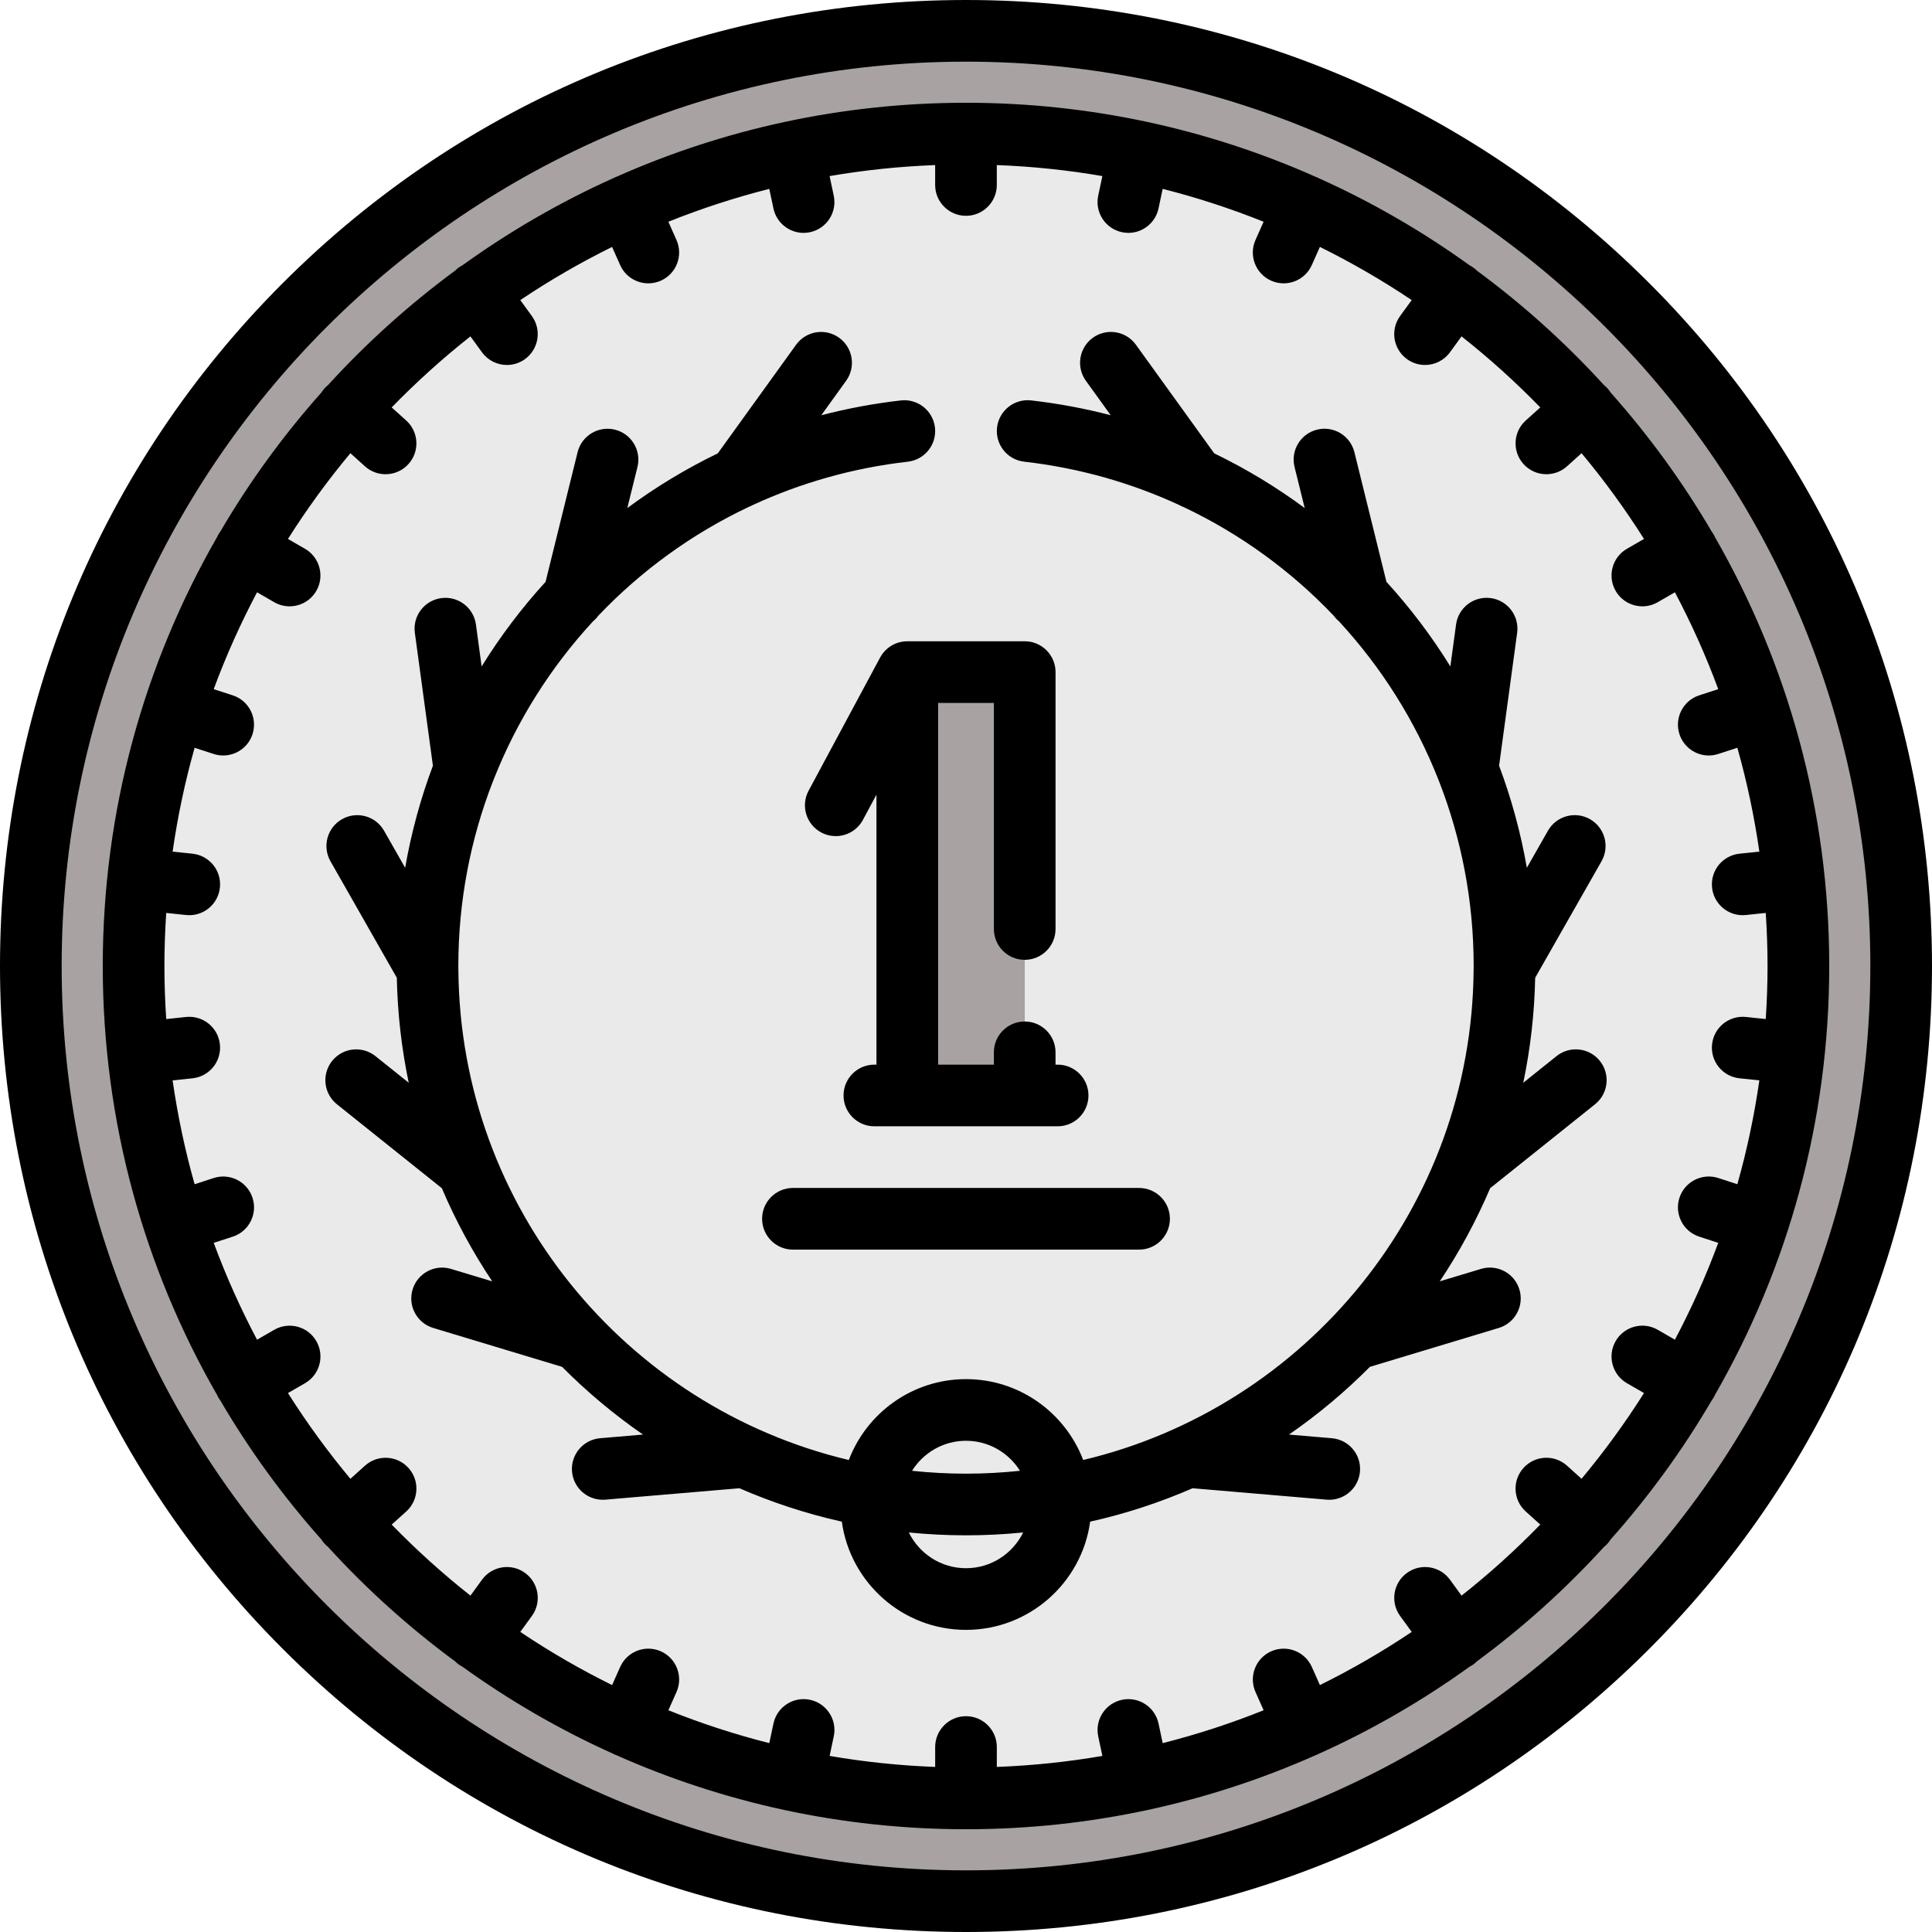 <?xml version="1.0" encoding="iso-8859-1"?>
<!-- Uploaded to: SVG Repo, www.svgrepo.com, Generator: SVG Repo Mixer Tools -->
<svg version="1.1" id="Layer_1" xmlns="http://www.w3.org/2000/svg" xmlns:xlink="http://www.w3.org/1999/xlink" 
	 viewBox="0 0 512 512" xml:space="preserve">
<circle style="fill:#A8A2A2;" cx="256" cy="256" r="247.83"/>
<circle style="fill:#EBEAEA;" cx="256" cy="256" r="220.596"/>
<rect x="240.444" y="178.111" style="fill:#A8A2A2;" width="31.12" height="112.204"/>
<path d="M454.117,370.383c0.147-0.255,0.278-0.515,0.394-0.779c19.242-33.491,30.255-72.286,30.255-113.604
	s-11.012-80.113-30.254-113.604c-0.117-0.264-0.248-0.523-0.394-0.779c-0.163-0.284-0.346-0.55-0.538-0.807
	c-7.696-13.15-16.668-25.464-26.744-36.778c-0.244-0.383-0.514-0.756-0.828-1.106c-0.296-0.329-0.619-0.62-0.953-0.889
	c-10.186-11.174-21.466-21.329-33.66-30.313c-0.289-0.283-0.593-0.554-0.929-0.799c-0.327-0.237-0.668-0.437-1.016-0.62
	c-12.494-9.004-25.925-16.782-40.121-23.151c-0.095-0.046-0.183-0.098-0.28-0.142c-0.122-0.054-0.247-0.095-0.369-0.143
	C320.332,34.258,288.973,27.234,256,27.234s-64.332,7.023-92.677,19.635c-0.123,0.048-0.248,0.089-0.37,0.143
	c-0.096,0.042-0.184,0.095-0.278,0.141c-14.198,6.369-27.629,14.149-40.123,23.152c-0.348,0.182-0.69,0.382-1.016,0.62
	c-0.337,0.244-0.641,0.516-0.929,0.799c-12.195,8.986-23.477,19.142-33.663,30.317c-0.332,0.269-0.654,0.559-0.949,0.886
	c-0.313,0.348-0.582,0.719-0.825,1.101c-10.077,11.314-19.05,23.629-26.747,36.782c-0.192,0.257-0.375,0.523-0.539,0.808
	c-0.147,0.255-0.278,0.515-0.394,0.778C38.246,175.886,27.234,214.681,27.234,256s11.012,80.114,30.255,113.605
	c0.117,0.263,0.247,0.523,0.394,0.778c0.156,0.269,0.332,0.519,0.512,0.764c7.703,13.168,16.686,25.5,26.774,36.827
	c0.243,0.382,0.512,0.753,0.825,1.101c0.293,0.325,0.611,0.611,0.941,0.878c10.188,11.178,21.472,21.337,33.672,30.325
	c0.288,0.283,0.592,0.555,0.929,0.8c0.329,0.239,0.673,0.441,1.024,0.625c12.492,9.001,25.92,16.777,40.115,23.146
	c0.094,0.046,0.182,0.098,0.278,0.141c0.115,0.051,0.233,0.088,0.35,0.134c28.351,12.616,59.717,19.643,92.697,19.643
	c32.979,0,64.345-7.026,92.696-19.642c0.117-0.046,0.236-0.084,0.352-0.135c0.097-0.044,0.185-0.096,0.28-0.142
	c14.193-6.368,27.622-14.144,40.114-23.147c0.35-0.183,0.695-0.386,1.023-0.625c0.337-0.245,0.641-0.516,0.929-0.798
	c12.198-8.987,23.482-19.144,33.669-30.321c0.331-0.268,0.651-0.555,0.944-0.881c0.314-0.349,0.584-0.721,0.828-1.106
	c10.086-11.325,19.066-23.653,26.768-36.819C453.784,370.904,453.961,370.653,454.117,370.383z M387.326,422.854l-3.058-4.207
	c-2.653-3.649-7.761-4.459-11.412-1.806c-3.652,2.651-4.46,7.762-1.807,11.412l3.067,4.221c-7.763,5.213-15.889,9.92-24.329,14.09
	l-2.137-4.802c-1.836-4.122-6.665-5.976-10.787-4.141c-4.121,1.836-5.975,6.665-4.141,10.787l2.149,4.827
	c-8.65,3.472-17.579,6.39-26.744,8.712l-1.104-5.189c-0.939-4.413-5.279-7.229-9.691-6.292c-4.414,0.938-7.231,5.277-6.292,9.691
	l1.101,5.181c-9.14,1.573-18.477,2.556-27.973,2.917v-5.277c0-4.512-3.657-8.17-8.17-8.17c-4.512,0-8.17,3.658-8.17,8.17v5.275
	c-9.496-0.362-18.833-1.343-27.974-2.917l1.101-5.182c0.938-4.413-1.879-8.752-6.293-9.69c-4.411-0.94-8.753,1.88-9.69,6.293
	l-1.102,5.189c-9.165-2.32-18.093-5.24-26.743-8.712l2.149-4.827c1.836-4.122-0.019-8.951-4.141-10.787
	c-4.123-1.836-8.952,0.018-10.787,4.141l-2.137,4.802c-8.439-4.17-16.566-8.877-24.329-14.09l3.067-4.221
	c2.653-3.65,1.842-8.76-1.808-11.412c-3.652-2.654-8.761-1.842-11.412,1.808l-3.057,4.207c-7.367-5.811-14.334-12.106-20.869-18.823
	l3.847-3.463c3.353-3.02,3.624-8.185,0.605-11.539c-3.021-3.353-8.185-3.624-11.539-0.605l-3.855,3.471
	c-5.997-7.188-11.528-14.776-16.547-22.72l4.522-2.61c3.908-2.256,5.246-7.253,2.99-11.161c-2.256-3.908-7.253-5.246-11.161-2.99
	l-4.543,2.623c-4.368-8.253-8.217-16.821-11.484-25.67l5.037-1.636c4.291-1.394,6.64-6.003,5.245-10.296
	c-1.394-4.291-6.003-6.641-10.296-5.245l-5.049,1.641c-2.535-8.947-4.484-18.136-5.83-27.517l5.263-0.553
	c4.487-0.472,7.743-4.493,7.271-8.98c-0.473-4.488-4.495-7.746-8.98-7.272l-5.25,0.552c-0.306-4.652-0.477-9.338-0.477-14.064
	c0-4.726,0.171-9.412,0.477-14.061l5.25,0.551c0.291,0.031,0.578,0.046,0.864,0.046c4.129,0,7.673-3.12,8.116-7.316
	c0.472-4.488-2.784-8.508-7.271-8.98l-5.263-0.553c1.346-9.38,3.295-18.57,5.83-27.517l5.049,1.641
	c0.84,0.272,1.69,0.402,2.526,0.402c3.445,0,6.647-2.195,7.768-5.647c1.394-4.291-0.954-8.901-5.245-10.296l-5.037-1.636
	c3.267-8.849,7.116-17.417,11.484-25.67l4.543,2.623c1.287,0.743,2.692,1.096,4.077,1.096c2.824,0,5.57-1.465,7.083-4.086
	c2.256-3.908,0.917-8.904-2.99-11.16l-4.522-2.61c5.02-7.944,10.55-15.532,16.547-22.72l3.855,3.472
	c1.562,1.405,3.516,2.098,5.464,2.098c2.234,0,4.461-0.912,6.074-2.703c3.019-3.353,2.748-8.519-0.605-11.539l-3.847-3.463
	c6.536-6.717,13.503-13.012,20.869-18.823l3.057,4.207c1.599,2.201,4.091,3.368,6.617,3.368c1.665,0,3.345-0.508,4.795-1.561
	c3.65-2.653,4.46-7.762,1.808-11.412l-3.067-4.221c7.763-5.213,15.889-9.919,24.329-14.09l2.137,4.802
	c1.355,3.042,4.34,4.849,7.469,4.849c1.11,0,2.239-0.228,3.318-0.708c4.122-1.836,5.975-6.665,4.141-10.787l-2.149-4.827
	c8.65-3.472,17.578-6.39,26.743-8.712l1.102,5.189c0.816,3.841,4.208,6.473,7.984,6.473c0.563,0,1.134-0.059,1.706-0.181
	c4.414-0.938,7.231-5.277,6.293-9.69l-1.101-5.182c9.141-1.573,18.478-2.556,27.974-2.917v5.274c0,4.512,3.658,8.17,8.17,8.17
	c4.513,0,8.17-3.658,8.17-8.17v-5.275c9.496,0.362,18.833,1.343,27.973,2.917l-1.101,5.181c-0.938,4.413,1.879,8.752,6.292,9.691
	c0.572,0.122,1.144,0.181,1.707,0.181c3.775,0,7.166-2.632,7.983-6.473l1.104-5.189c9.165,2.32,18.093,5.24,26.744,8.712
	l-2.149,4.827c-1.836,4.122,0.02,8.951,4.141,10.787c1.08,0.48,2.208,0.708,3.319,0.708c3.128,0,6.113-1.807,7.468-4.85l2.137-4.802
	c8.439,4.171,16.566,8.877,24.329,14.09l-3.067,4.221c-2.653,3.652-1.843,8.761,1.807,11.413c1.45,1.053,3.13,1.561,4.795,1.561
	c2.525,0,5.017-1.168,6.616-3.368l3.058-4.207c7.367,5.811,14.333,12.106,20.869,18.823l-3.847,3.463
	c-3.353,3.02-3.624,8.185-0.606,11.539c1.613,1.792,3.839,2.703,6.074,2.703c1.948,0,3.903-0.693,5.465-2.098l3.855-3.472
	c5.998,7.188,11.528,14.776,16.548,22.72l-4.522,2.61c-3.908,2.256-5.246,7.253-2.99,11.161c1.514,2.621,4.259,4.086,7.083,4.086
	c1.386,0,2.792-0.353,4.077-1.096l4.543-2.623c4.368,8.253,8.217,16.821,11.484,25.67l-5.036,1.636
	c-4.291,1.394-6.641,6.003-5.245,10.296c1.122,3.452,4.325,5.647,7.768,5.647c0.838,0,1.689-0.13,2.526-0.402l5.05-1.641
	c2.534,8.947,4.483,18.136,5.83,27.517l-5.263,0.553c-4.487,0.472-7.742,4.493-7.271,8.98c0.441,4.197,3.986,7.316,8.116,7.316
	c0.285,0,0.573-0.015,0.864-0.046l5.25-0.551c0.305,4.649,0.477,9.336,0.477,14.061c0,4.726-0.171,9.412-0.477,14.061l-5.25-0.552
	c-4.499-0.465-8.508,2.784-8.98,7.272c-0.472,4.488,2.784,8.508,7.271,8.98l5.263,0.553c-1.346,9.38-3.295,18.57-5.83,27.517
	l-5.05-1.641c-4.286-1.393-8.9,0.953-10.294,5.245s0.954,8.901,5.245,10.296l5.036,1.636c-3.267,8.849-7.116,17.417-11.484,25.67
	l-4.543-2.623c-3.911-2.257-8.907-0.917-11.16,2.99c-2.256,3.908-0.917,8.904,2.99,11.161l4.522,2.61
	c-5.021,7.944-10.552,15.532-16.548,22.72l-3.855-3.471c-3.351-3.018-8.518-2.75-11.54,0.605c-3.019,3.354-2.747,8.52,0.606,11.539
	l3.847,3.463C401.659,410.748,394.692,417.044,387.326,422.854z M437.019,74.981C388.667,26.628,324.38,0,256,0
	S123.332,26.628,74.981,74.981C26.628,123.332,0,187.62,0,256s26.628,132.668,74.981,181.019C123.332,485.372,187.62,512,256,512
	s132.667-26.628,181.019-74.981C485.372,388.668,512,324.38,512,256S485.372,123.332,437.019,74.981z M256,495.66
	c-132.149,0-239.66-107.51-239.66-239.66S123.851,16.34,256,16.34S495.66,123.851,495.66,256S388.149,495.66,256,495.66z
	 M402.66,341.735c-1.305-4.322-5.865-6.764-10.183-5.462l-10.922,3.295c5.179-7.755,9.664-16.013,13.354-24.686l27.799-22.24
	c3.523-2.818,4.095-7.96,1.276-11.484c-2.819-3.523-7.96-4.096-11.484-1.276l-8.817,7.055c1.884-9.007,2.961-18.306,3.155-27.819
	l17.584-30.883c2.233-3.922,0.864-8.91-3.058-11.143c-3.921-2.232-8.909-0.864-11.143,3.058l-5.592,9.821
	c-1.622-9.329-4.1-18.376-7.356-27.055l4.788-35.216c0.608-4.471-2.524-8.587-6.995-9.196c-4.477-0.607-8.589,2.523-9.196,6.995
	l-1.511,11.11c-4.945-7.996-10.622-15.499-16.941-22.419l-8.487-34.358c-1.083-4.38-5.51-7.054-9.891-5.972
	c-4.38,1.083-7.055,5.511-5.972,9.891l2.691,10.889c-7.478-5.537-15.501-10.398-23.981-14.498l-20.751-28.786
	c-2.638-3.66-7.744-4.487-11.406-1.85c-3.66,2.638-4.488,7.745-1.85,11.406l6.581,9.129c-6.839-1.783-13.877-3.106-21.085-3.927
	c-4.482-0.514-8.532,2.708-9.044,7.192c-0.511,4.484,2.709,8.532,7.193,9.043c14.563,1.66,28.354,5.612,41.041,11.463
	c0.385,0.212,0.779,0.405,1.189,0.552c15.059,7.126,28.522,16.948,39.814,28.817c0.406,0.554,0.871,1.053,1.394,1.484
	c11.229,12.164,20.214,26.39,26.358,42.009c0.048,0.131,0.101,0.259,0.156,0.387c5.928,15.209,9.17,31.727,9.17,48.941
	c0,0.194-0.007,0.386-0.008,0.58c-0.005,0.135-0.007,0.269-0.005,0.403c-0.454,63.064-44.513,115.945-103.468,129.929
	c-4.77-12.512-16.888-21.43-31.057-21.43s-26.286,8.918-31.056,21.431c-58.955-13.984-103.015-66.868-103.468-129.934
	c0.001-0.132,0-0.263-0.005-0.394c-0.001-0.195-0.008-0.388-0.008-0.583c0-17.217,3.243-33.738,9.174-48.948
	c0.052-0.124,0.105-0.249,0.15-0.377c6.146-15.621,15.131-29.848,26.363-42.013c0.522-0.429,0.985-0.927,1.39-1.479
	c11.293-11.87,24.757-21.692,39.817-28.819c0.409-0.147,0.802-0.339,1.185-0.55c12.687-5.852,26.479-9.804,41.042-11.464
	c4.484-0.511,7.703-4.56,7.192-9.043c-0.512-4.484-4.567-7.701-9.043-7.192c-7.207,0.821-14.246,2.145-21.085,3.927l6.581-9.129
	c2.638-3.66,1.811-8.766-1.85-11.406c-3.66-2.638-8.766-1.809-11.406,1.85l-20.75,28.785c-8.48,4.1-16.502,8.962-23.981,14.499
	l2.69-10.888c1.082-4.38-1.592-8.809-5.972-9.891c-4.382-1.081-8.81,1.592-9.891,5.972l-8.488,34.358
	c-6.318,6.921-11.995,14.423-16.941,22.419l-1.51-11.11c-0.608-4.471-4.722-7.603-9.196-6.995c-4.471,0.608-7.603,4.725-6.995,9.196
	l4.788,35.217c-3.256,8.678-5.734,17.725-7.356,27.053l-5.591-9.82c-2.232-3.921-7.219-5.29-11.143-3.058
	c-3.922,2.232-5.29,7.221-3.058,11.143l17.583,30.882c0.194,9.512,1.271,18.812,3.156,27.819l-8.818-7.055
	c-3.523-2.818-8.665-2.247-11.484,1.276c-2.819,3.523-2.247,8.665,1.276,11.484l27.798,22.239
	c3.691,8.673,8.175,16.931,13.354,24.687l-10.922-3.295c-4.316-1.305-8.878,1.142-10.182,5.462
	c-1.304,4.319,1.142,8.878,5.462,10.182l34.159,10.308c6.569,6.619,13.748,12.629,21.44,17.947l-11.361,0.967
	c-4.496,0.383-7.83,4.338-7.448,8.834c0.363,4.26,3.933,7.477,8.132,7.477c0.232,0,0.466-0.01,0.703-0.029l35.523-3.024
	c8.658,3.771,17.735,6.753,27.143,8.854c2.223,16.177,16.128,28.68,32.906,28.68c16.777,0,30.683-12.504,32.906-28.68
	c9.408-2.101,18.484-5.083,27.143-8.854l35.523,3.024c0.236,0.02,0.471,0.029,0.704,0.029c4.198,0,7.768-3.217,8.131-7.477
	c0.383-4.496-2.951-8.451-7.447-8.834l-11.363-0.967c7.693-5.318,14.871-11.329,21.441-17.947l34.16-10.309
	C401.517,350.613,403.963,346.054,402.66,341.735z M256,381.821c6.03,0,11.316,3.186,14.303,7.955
	c-4.701,0.499-9.471,0.76-14.303,0.76c-4.831,0-9.602-0.261-14.303-0.76C244.684,385.008,249.97,381.821,256,381.821z M256,415.591
	c-6.649,0-12.396-3.873-15.148-9.472c4.983,0.499,10.035,0.757,15.148,0.757c5.112,0,10.165-0.258,15.148-0.757
	C268.396,411.719,262.649,415.591,256,415.591z M240.442,169.943h31.118c4.513,0,8.17,3.658,8.17,8.17v68.083
	c0,4.512-3.657,8.17-8.17,8.17c-4.513,0-8.17-3.658-8.17-8.17v-59.913H248.61v95.858h14.779v-3.265c0-4.512,3.657-8.17,8.17-8.17
	c4.513,0,8.17,3.658,8.17,8.17v3.266h0.556c4.513,0,8.17,3.658,8.17,8.17c0,4.512-3.657,8.17-8.17,8.17h-48.569
	c-4.512,0-8.17-3.658-8.17-8.17c0-4.512,3.658-8.17,8.17-8.17h0.554v-71.547l-3.586,6.679c-1.474,2.745-4.293,4.306-7.205,4.306
	c-1.305,0-2.629-0.314-3.859-0.974c-3.975-2.134-5.468-7.088-3.332-11.062l18.953-35.292c0.132-0.246,0.276-0.485,0.431-0.716
	c0.046-0.069,0.099-0.13,0.147-0.197c0.106-0.146,0.209-0.294,0.325-0.431c0.122-0.149,0.254-0.286,0.386-0.425
	c0.049-0.051,0.094-0.107,0.145-0.157c0.134-0.134,0.277-0.257,0.418-0.381c0.058-0.049,0.111-0.103,0.17-0.151
	c0.129-0.105,0.263-0.199,0.395-0.295c0.083-0.06,0.163-0.124,0.249-0.182c0.11-0.073,0.223-0.136,0.336-0.204
	c0.118-0.071,0.234-0.145,0.355-0.209c0.086-0.046,0.175-0.084,0.263-0.126c0.153-0.075,0.304-0.15,0.462-0.216
	c0.064-0.026,0.132-0.047,0.196-0.072c0.182-0.07,0.364-0.138,0.551-0.195c0.061-0.019,0.124-0.031,0.185-0.048
	c0.191-0.052,0.381-0.105,0.576-0.144c0.156-0.032,0.313-0.05,0.47-0.072c0.103-0.014,0.205-0.036,0.309-0.046
	C239.886,169.957,240.164,169.944,240.442,169.943z M210.136,314.823h91.73c4.513,0,8.17,3.658,8.17,8.17
	c0,4.512-3.657,8.17-8.17,8.17h-91.73c-4.512,0-8.17-3.658-8.17-8.17C201.965,318.481,205.624,314.823,210.136,314.823z"/>
</svg>